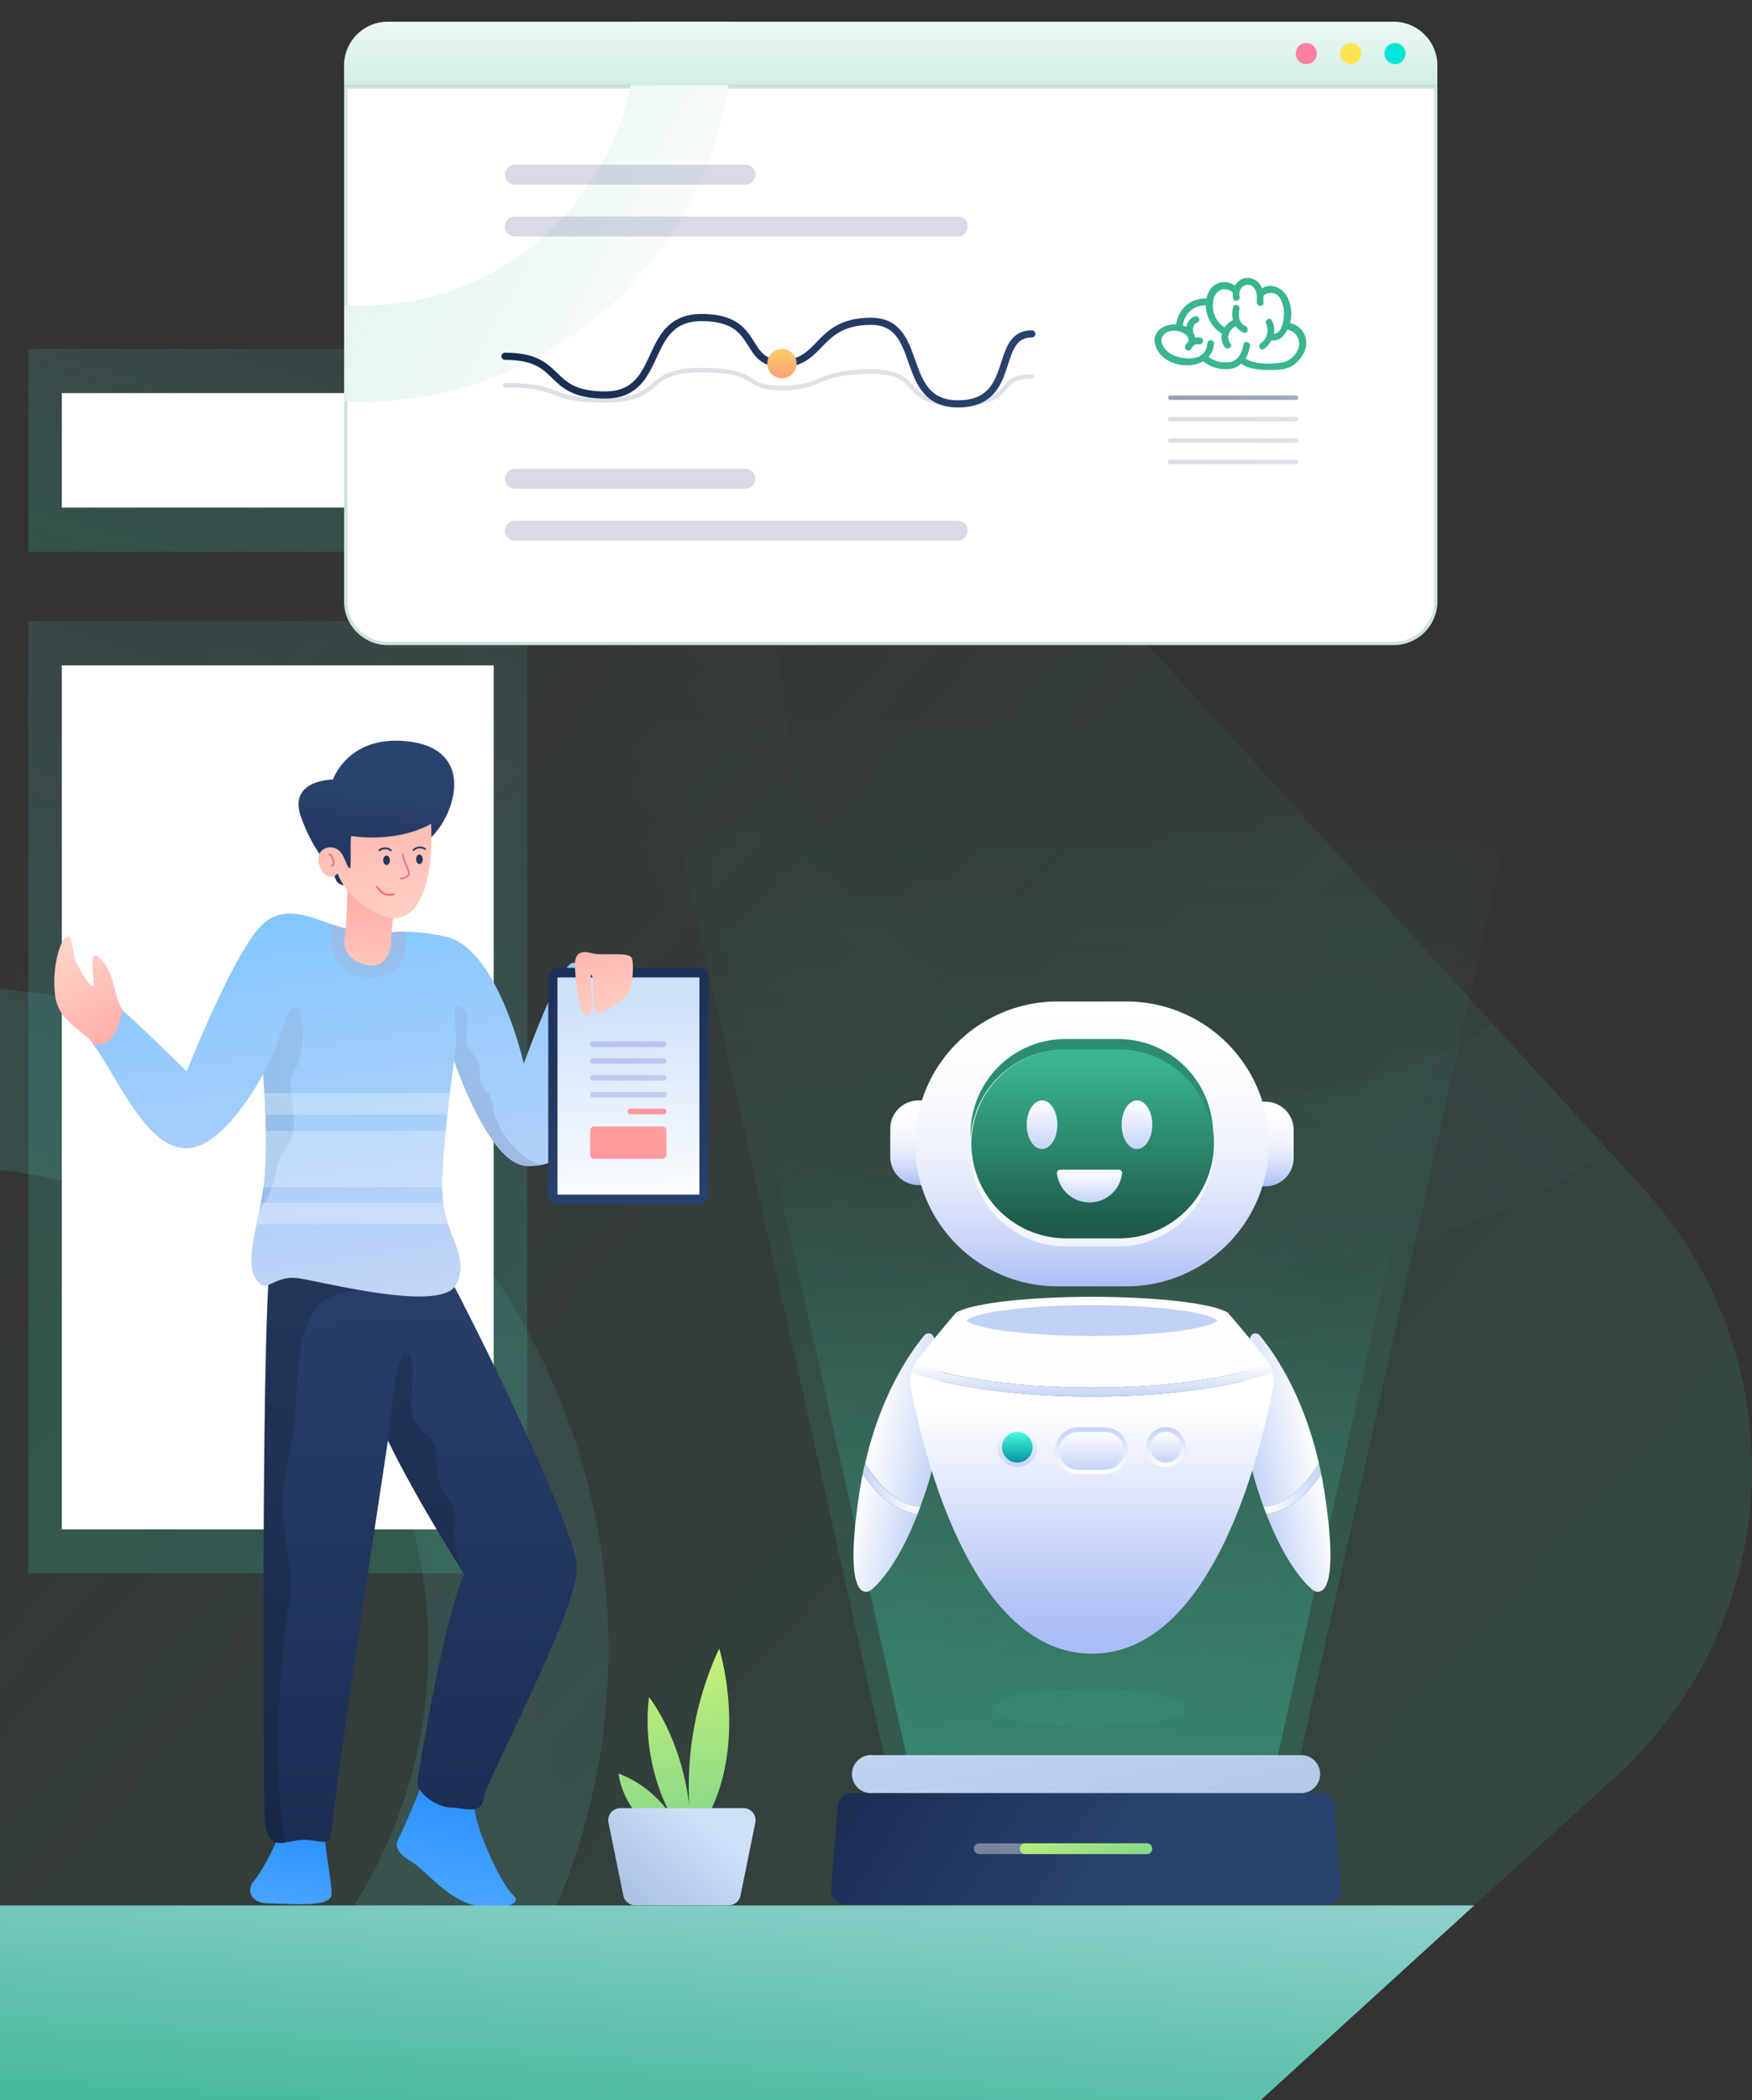 <svg id="Layer_1" data-name="Layer 1" xmlns="http://www.w3.org/2000/svg" xmlns:xlink="http://www.w3.org/1999/xlink" viewBox="0 0 529 634"><rect x="0" y="0" width="529" height="634" fill="#333333" stroke="none"/><defs><style>.cls-1,.cls-28,.cls-31,.cls-32,.cls-33,.cls-52,.cls-53,.cls-56,.cls-57,.cls-58,.cls-59{fill:none;}.cls-2{clip-path:url(#clip-path);}.cls-3,.cls-5,.cls-6,.cls-8{opacity:0.25;}.cls-24,.cls-3,.cls-45,.cls-5,.cls-52,.cls-56,.cls-57,.cls-58,.cls-59,.cls-6,.cls-8{isolation:isolate;}.cls-3{fill:url(#linear-gradient);}.cls-4{fill-opacity:0.1;fill:url(#linear-gradient-2);}.cls-5{fill:url(#linear-gradient-3);}.cls-6{fill:url(#linear-gradient-4);}.cls-7{fill:url(#linear-gradient-5);}.cls-8{fill:url(#linear-gradient-6);}.cls-9{fill:url(#linear-gradient-7);}.cls-10{fill:url(#linear-gradient-8);}.cls-11{fill:url(#linear-gradient-9);}.cls-12{fill:url(#linear-gradient-10);}.cls-13,.cls-24,.cls-45,.cls-52,.cls-57,.cls-58,.cls-59{opacity:0.15;}.cls-14{fill:url(#linear-gradient-11);}.cls-15{fill:url(#linear-gradient-12);}.cls-16{fill:url(#linear-gradient-13);}.cls-17{fill:url(#linear-gradient-14);}.cls-18{fill:url(#linear-gradient-15);}.cls-19{fill:url(#linear-gradient-16);}.cls-20{fill:url(#linear-gradient-17);}.cls-21{fill:url(#linear-gradient-18);}.cls-22{fill:url(#linear-gradient-19);}.cls-23{fill:url(#linear-gradient-20);}.cls-24{fill:#0000bf;}.cls-25{fill:url(#linear-gradient-21);}.cls-26{fill:url(#linear-gradient-22);}.cls-27{fill:url(#linear-gradient-23);}.cls-28{stroke:#e57a82;}.cls-28,.cls-31,.cls-32,.cls-33,.cls-52,.cls-53,.cls-56,.cls-57,.cls-58,.cls-59{stroke-linecap:round;stroke-linejoin:round;}.cls-28,.cls-31,.cls-32,.cls-33{stroke-width:0.54px;}.cls-29{fill:url(#linear-gradient-24);}.cls-30{fill:url(#linear-gradient-25);}.cls-31{stroke:url(#linear-gradient-26);}.cls-32{stroke:url(#linear-gradient-27);}.cls-33{stroke:#ff616d;}.cls-34{opacity:0.28;}.cls-35{fill:#fff;}.cls-36{fill:url(#linear-gradient-28);}.cls-37{fill:url(#linear-gradient-29);}.cls-38{fill:url(#linear-gradient-30);}.cls-39{fill:url(#linear-gradient-31);}.cls-40{opacity:0.38;}.cls-41{fill:url(#linear-gradient-32);}.cls-42{fill:url(#linear-gradient-33);}.cls-43{fill:url(#linear-gradient-34);}.cls-44{fill:url(#linear-gradient-35);}.cls-45{fill:#000060;}.cls-46{stroke:#cfe3dd;fill:url(#linear-gradient-36);}.cls-47{fill:url(#linear-gradient-37);}.cls-48{fill:url(#linear-gradient-38);}.cls-49{fill:#00e6d6;}.cls-50{fill:#ffe250;}.cls-51{fill:#ff7ea2;}.cls-52,.cls-56,.cls-57,.cls-58,.cls-59{stroke-width:1.35px;}.cls-52{stroke:url(#linear-gradient-39);}.cls-53{stroke-width:2.16px;stroke:url(#linear-gradient-40);}.cls-54{fill:url(#linear-gradient-41);}.cls-55{fill:url(#linear-gradient-42);}.cls-56{opacity:0.45;stroke:url(#linear-gradient-43);}.cls-57{stroke:url(#linear-gradient-44);}.cls-58{stroke:url(#linear-gradient-45);}.cls-59{stroke:url(#linear-gradient-46);}.cls-60{fill:#39b592;fill-opacity:0.12;}.cls-61{fill:url(#linear-gradient-47);}.cls-62{fill:url(#linear-gradient-48);}.cls-63{fill:url(#linear-gradient-49);}.cls-64{fill:url(#linear-gradient-50);}.cls-65{fill:url(#linear-gradient-51);}.cls-66{fill:url(#linear-gradient-52);}.cls-67{fill:url(#linear-gradient-53);}.cls-68{fill:url(#linear-gradient-54);}.cls-69{fill:#c2d1f7;}.cls-70{fill:url(#linear-gradient-55);}.cls-71{fill:url(#linear-gradient-56);}.cls-72{fill:url(#linear-gradient-57);}.cls-73{fill:url(#linear-gradient-58);}.cls-74{fill:url(#linear-gradient-59);}.cls-75{fill:url(#linear-gradient-60);}.cls-76{fill:url(#linear-gradient-61);}.cls-77{fill:url(#linear-gradient-62);}.cls-78{fill:url(#linear-gradient-63);}.cls-79{fill:url(#linear-gradient-64);}.cls-80{fill:url(#linear-gradient-65);}.cls-81{fill:url(#linear-gradient-66);}.cls-82{fill:#2c8d72;}.cls-83{fill:url(#linear-gradient-67);}.cls-84{fill:url(#linear-gradient-68);}.cls-85{fill:url(#linear-gradient-69);}</style><clipPath id="clip-path"><rect class="cls-1" width="529" height="634"/></clipPath><linearGradient id="linear-gradient" x1="457.17" y1="-22.74" x2="4.66" y2="384.88" gradientTransform="matrix(1, 0, 0, -1, 0, 633.28)" gradientUnits="userSpaceOnUse"><stop offset="0" stop-color="#39b592" stop-opacity="0.7"/><stop offset="1" stop-color="#39b592" stop-opacity="0"/></linearGradient><linearGradient id="linear-gradient-2" x1="587.02" y1="690.43" x2="249.6" y2="302.57" gradientTransform="matrix(1, 0, 0, -1, 0, 633.28)" gradientUnits="userSpaceOnUse"><stop offset="0" stop-color="#39b592"/><stop offset="1" stop-color="#83c7ff" stop-opacity="0"/></linearGradient><linearGradient id="linear-gradient-3" x1="-120.49" y1="74.66" x2="430.08" y2="348.74" xlink:href="#linear-gradient-2"/><linearGradient id="linear-gradient-4" x1="56.67" y1="214.87" x2="196.88" y2="663.92" xlink:href="#linear-gradient-2"/><linearGradient id="linear-gradient-5" x1="42.03" y1="-112.93" x2="101.98" y2="481.65" gradientTransform="matrix(1, 0, 0, -1, 0, 633.28)" gradientUnits="userSpaceOnUse"><stop offset="0" stop-color="#fff"/><stop offset="1" stop-color="#fff"/></linearGradient><linearGradient id="linear-gradient-6" x1="70.53" y1="451.5" x2="115.5" y2="605.89" xlink:href="#linear-gradient-2"/><linearGradient id="linear-gradient-7" x1="94.24" y1="409.09" x2="79.69" y2="532.82" xlink:href="#linear-gradient-5"/><linearGradient id="linear-gradient-8" x1="92.72" y1="86.22" x2="77.84" y2="12.72" gradientTransform="matrix(1, 0, 0, -1, 0, 633.28)" gradientUnits="userSpaceOnUse"><stop offset="0" stop-color="#248dff"/><stop offset="1" stop-color="#83c7ff"/></linearGradient><linearGradient id="linear-gradient-9" x1="144.04" y1="98.91" x2="123.75" y2="-1.21" xlink:href="#linear-gradient-8"/><linearGradient id="linear-gradient-10" x1="128.54" y1="45.55" x2="123.91" y2="287.04" gradientTransform="matrix(1, 0, 0, -1, 0, 633.28)" gradientUnits="userSpaceOnUse"><stop offset="0" stop-color="#192a4f"/><stop offset="1" stop-color="#2a4370"/></linearGradient><linearGradient id="linear-gradient-11" x1="17.29" y1="348.41" x2="48.37" y2="294.82" gradientTransform="matrix(1, 0, 0, -1, 0, 633.28)" gradientUnits="userSpaceOnUse"><stop offset="0" stop-color="#ffd5c7"/><stop offset="1" stop-color="#ff9093"/></linearGradient><linearGradient id="linear-gradient-12" x1="119.28" y1="240.33" x2="100.93" y2="359.69" gradientTransform="matrix(1, 0, 0, -1, 0, 633.28)" gradientUnits="userSpaceOnUse"><stop offset="0" stop-color="#c4d4f7"/><stop offset="1" stop-color="#83c7ff"/></linearGradient><linearGradient id="linear-gradient-13" x1="111.43" y1="363.6" x2="110.83" y2="308.02" gradientTransform="matrix(1, 0, 0, -1, 0, 633.28)" gradientUnits="userSpaceOnUse"><stop offset="0" stop-color="#a2b9e0"/><stop offset="1" stop-color="#83c7ff"/></linearGradient><linearGradient id="linear-gradient-14" x1="107.34" y1="341.9" x2="114.4" y2="399.24" xlink:href="#linear-gradient-10"/><linearGradient id="linear-gradient-15" x1="110.74" y1="327.13" x2="112.79" y2="390.5" xlink:href="#linear-gradient-11"/><linearGradient id="linear-gradient-16" x1="118.64" y1="346.39" x2="102.11" y2="444.31" xlink:href="#linear-gradient-11"/><linearGradient id="linear-gradient-17" x1="13.98" y1="289.02" x2="199.3" y2="314.85" xlink:href="#linear-gradient-13"/><linearGradient id="linear-gradient-18" x1="141.31" y1="282.3" x2="172.61" y2="361.25" xlink:href="#linear-gradient-13"/><linearGradient id="linear-gradient-19" x1="187.96" y1="365.87" x2="191.06" y2="259.91" xlink:href="#linear-gradient-10"/><linearGradient id="linear-gradient-20" x1="188.33" y1="329.7" x2="191.88" y2="267.89" gradientTransform="matrix(1, 0, 0, -1, 0, 633.28)" gradientUnits="userSpaceOnUse"><stop offset="0" stop-color="#cfe1f9"/><stop offset="1" stop-color="#fff"/></linearGradient><linearGradient id="linear-gradient-21" x1="186.81" y1="317.25" x2="210.85" y2="262.55" gradientTransform="matrix(1, 0, 0, -1, 0, 633.28)" gradientUnits="userSpaceOnUse"><stop offset="0" stop-color="#ffa99d"/><stop offset="1" stop-color="#ff719d"/></linearGradient><linearGradient id="linear-gradient-22" x1="193.2" y1="308.45" x2="178.93" y2="225.77" xlink:href="#linear-gradient-21"/><linearGradient id="linear-gradient-23" x1="187.59" y1="319.4" x2="170.72" y2="383.5" xlink:href="#linear-gradient-11"/><linearGradient id="linear-gradient-24" x1="116.58" y1="377.87" x2="116.94" y2="367.65" xlink:href="#linear-gradient-10"/><linearGradient id="linear-gradient-25" x1="126.51" y1="378.16" x2="126.87" y2="367.94" xlink:href="#linear-gradient-10"/><linearGradient id="linear-gradient-26" x1="116.17" y1="376.07" x2="116.34" y2="377.49" xlink:href="#linear-gradient-10"/><linearGradient id="linear-gradient-27" x1="126.73" y1="376.21" x2="126.43" y2="377.61" xlink:href="#linear-gradient-10"/><linearGradient id="linear-gradient-28" x1="333.35" y1="-1016.74" x2="329.82" y2="391.14" gradientTransform="matrix(1, 0, 0, -1, 0, 633.28)" gradientUnits="userSpaceOnUse"><stop offset="0" stop-color="#39b592"/><stop offset="1" stop-color="#39b592" stop-opacity="0.01"/></linearGradient><linearGradient id="linear-gradient-29" x1="275.83" y1="-105.98" x2="318.15" y2="276.43" xlink:href="#linear-gradient-28"/><linearGradient id="linear-gradient-30" x1="257.29" y1="119.71" x2="341.55" y2="65.87" xlink:href="#linear-gradient-10"/><linearGradient id="linear-gradient-31" x1="316.01" y1="159.5" x2="341.6" y2="26.78" gradientTransform="matrix(1, 0, 0, -1, 0, 633.28)" gradientUnits="userSpaceOnUse"><stop offset="0" stop-color="#cfe1f9"/><stop offset="1" stop-color="#a2b9e0"/></linearGradient><linearGradient id="linear-gradient-32" x1="368.91" y1="51.53" x2="298.02" y2="92.44" gradientTransform="matrix(1, 0, 0, -1, 0, 633.28)" gradientUnits="userSpaceOnUse"><stop offset="0" stop-color="#5fc793"/><stop offset="1" stop-color="#cdf577"/></linearGradient><linearGradient id="linear-gradient-33" x1="213.65" y1="52.18" x2="198.66" y2="136.43" xlink:href="#linear-gradient-32"/><linearGradient id="linear-gradient-34" x1="212.66" y1="83.55" x2="186.2" y2="51.78" xlink:href="#linear-gradient-31"/><linearGradient id="linear-gradient-35" x1="216.54" y1="-29.15" x2="229.37" y2="156.88" gradientTransform="matrix(1, 0, 0, -1, 0, 633.28)" gradientUnits="userSpaceOnUse"><stop offset="0" stop-color="#39b592"/><stop offset="1" stop-color="#d6e7ff"/></linearGradient><linearGradient id="linear-gradient-36" x1="408.02" y1="596.04" x2="48.1" y2="413.39" gradientTransform="matrix(1, 0, 0, -1, 0, 633.28)" gradientUnits="userSpaceOnUse"><stop offset="0.92" stop-color="#fff"/><stop offset="1" stop-color="#fff"/></linearGradient><linearGradient id="linear-gradient-37" x1="-507.56" y1="925.8" x2="229.87" y2="533.61" gradientTransform="matrix(1, 0, 0, -1, 0, 633.28)" gradientUnits="userSpaceOnUse"><stop offset="0" stop-color="#39b592" stop-opacity="0.31"/><stop offset="1" stop-color="#fff"/></linearGradient><linearGradient id="linear-gradient-38" x1="268.95" y1="503.65" x2="268.95" y2="639.5" gradientTransform="matrix(1, 0, 0, -1, 0, 633.28)" gradientUnits="userSpaceOnUse"><stop offset="0" stop-color="#39b592"/><stop offset="1" stop-color="#fff"/></linearGradient><linearGradient id="linear-gradient-39" x1="151.8" y1="516.46" x2="312.43" y2="516.46" xlink:href="#linear-gradient-10"/><linearGradient id="linear-gradient-40" x1="151.24" y1="524.4" x2="312.79" y2="524.4" xlink:href="#linear-gradient-10"/><linearGradient id="linear-gradient-41" x1="236.59" y1="530.18" x2="235.7" y2="518.28" gradientTransform="matrix(1, 0, 0, -1, 0, 633.28)" gradientUnits="userSpaceOnUse"><stop offset="0" stop-color="#ffd765"/><stop offset="1" stop-color="#f99f75"/></linearGradient><linearGradient id="linear-gradient-42" x1="372.46" y1="470.74" x2="369.81" y2="635.7" gradientTransform="matrix(1, 0, 0, -1, 0, 633.28)" gradientUnits="userSpaceOnUse"><stop offset="0" stop-color="#39b592"/><stop offset="1" stop-color="#39b592"/></linearGradient><linearGradient id="linear-gradient-43" x1="352.68" y1="513.21" x2="391.96" y2="513.21" xlink:href="#linear-gradient-10"/><linearGradient id="linear-gradient-44" x1="352.68" y1="506.74" x2="391.96" y2="506.74" xlink:href="#linear-gradient-10"/><linearGradient id="linear-gradient-45" x1="352.68" y1="500.26" x2="391.96" y2="500.26" xlink:href="#linear-gradient-10"/><linearGradient id="linear-gradient-46" x1="352.68" y1="493.8" x2="391.96" y2="493.8" xlink:href="#linear-gradient-10"/><linearGradient id="linear-gradient-47" x1="402.37" y1="171.28" x2="384.1" y2="167.59" gradientTransform="matrix(1, 0, 0, -1, 0, 633.28)" gradientUnits="userSpaceOnUse"><stop offset="0" stop-color="#fff"/><stop offset="1" stop-color="#c4d4f7"/></linearGradient><linearGradient id="linear-gradient-48" x1="395.01" y1="207.53" x2="375.09" y2="203.51" xlink:href="#linear-gradient-47"/><linearGradient id="linear-gradient-49" x1="399.39" y1="185.13" x2="380.94" y2="182.48" gradientTransform="matrix(1, 0, 0, -1, 0, 633.28)" gradientUnits="userSpaceOnUse"><stop offset="0" stop-color="#c4d4f7"/><stop offset="1" stop-color="#fff"/></linearGradient><linearGradient id="linear-gradient-50" x1="257.04" y1="171.28" x2="275.31" y2="167.59" xlink:href="#linear-gradient-47"/><linearGradient id="linear-gradient-51" x1="264.41" y1="207.53" x2="284.33" y2="203.51" xlink:href="#linear-gradient-47"/><linearGradient id="linear-gradient-52" x1="260.01" y1="185.13" x2="278.46" y2="182.49" xlink:href="#linear-gradient-49"/><linearGradient id="linear-gradient-53" x1="329.71" y1="240.98" x2="329.71" y2="73.98" gradientTransform="matrix(1, 0, 0, -1, 0, 633.28)" gradientUnits="userSpaceOnUse"><stop offset="0" stop-color="#fff"/><stop offset="0.23" stop-color="#fbfcfe"/><stop offset="0.45" stop-color="#f0f3fd"/><stop offset="0.65" stop-color="#dee5fb"/><stop offset="0.85" stop-color="#c4d0f8"/><stop offset="1" stop-color="#abbdf6"/></linearGradient><linearGradient id="linear-gradient-54" x1="329.71" y1="207.92" x2="329.71" y2="141.74" gradientTransform="matrix(1, 0, 0, -1, 0, 633.28)" gradientUnits="userSpaceOnUse"><stop offset="0" stop-color="#fff"/><stop offset="1" stop-color="#abbdf6"/></linearGradient><linearGradient id="linear-gradient-55" x1="329.71" y1="211.66" x2="329.71" y2="221.57" xlink:href="#linear-gradient-49"/><linearGradient id="linear-gradient-56" x1="307.17" y1="190.42" x2="307.17" y2="202.34" xlink:href="#linear-gradient-49"/><linearGradient id="linear-gradient-57" x1="307.17" y1="191.75" x2="307.17" y2="201" gradientTransform="matrix(1, 0, 0, -1, 0, 633.28)" gradientUnits="userSpaceOnUse"><stop offset="0" stop-color="#0093a2"/><stop offset="1" stop-color="#49fbdf"/></linearGradient><linearGradient id="linear-gradient-58" x1="329.58" y1="188.26" x2="329.58" y2="202.34" xlink:href="#linear-gradient-47"/><linearGradient id="linear-gradient-59" x1="329.58" y1="189.59" x2="329.58" y2="201" xlink:href="#linear-gradient-49"/><linearGradient id="linear-gradient-60" x1="351.98" y1="190.42" x2="351.98" y2="202.34" xlink:href="#linear-gradient-47"/><linearGradient id="linear-gradient-61" x1="351.98" y1="191.75" x2="351.98" y2="201" xlink:href="#linear-gradient-49"/><linearGradient id="linear-gradient-62" x1="380.88" y1="275.14" x2="380.88" y2="300.69" gradientTransform="matrix(1, 0, 0, -1, 0, 633.28)" gradientUnits="userSpaceOnUse"><stop offset="0" stop-color="#abbdf6"/><stop offset="0.17" stop-color="#c9d5f9"/><stop offset="0.35" stop-color="#e1e7fb"/><stop offset="0.53" stop-color="#f1f4fd"/><stop offset="0.74" stop-color="#fbfcfe"/><stop offset="1" stop-color="#fff"/></linearGradient><linearGradient id="linear-gradient-63" x1="278.54" y1="275.53" x2="278.54" y2="301.08" xlink:href="#linear-gradient-62"/><linearGradient id="linear-gradient-64" x1="329.71" y1="328.96" x2="329.71" y2="243.72" gradientTransform="matrix(1, 0, 0, -1, 0, 633.28)" gradientUnits="userSpaceOnUse"><stop offset="0" stop-color="#fff"/><stop offset="0.26" stop-color="#fbfcfe"/><stop offset="0.47" stop-color="#f1f4fd"/><stop offset="0.65" stop-color="#e1e7fb"/><stop offset="0.83" stop-color="#c9d5f9"/><stop offset="1" stop-color="#abbdf6"/></linearGradient><linearGradient id="linear-gradient-65" x1="329.71" y1="281.98" x2="329.71" y2="226.71" xlink:href="#linear-gradient-53"/><linearGradient id="linear-gradient-66" x1="329.95" y1="312.89" x2="329.95" y2="262.19" gradientTransform="matrix(1, 0, 0, -1, 0, 633.28)" gradientUnits="userSpaceOnUse"><stop offset="0" stop-color="#39b592"/><stop offset="1" stop-color="#1e5949"/></linearGradient><linearGradient id="linear-gradient-67" x1="343.29" y1="286.4" x2="343.29" y2="301.08" xlink:href="#linear-gradient-49"/><linearGradient id="linear-gradient-68" x1="314.63" y1="286.4" x2="314.63" y2="301.08" xlink:href="#linear-gradient-49"/><linearGradient id="linear-gradient-69" x1="328.96" y1="270.29" x2="328.96" y2="280.17" xlink:href="#linear-gradient-49"/></defs><g class="cls-2"><path class="cls-3" d="M488.07,536.08l-43,39.15L380.64,634H0V59.06L28.88,32.75A125.47,125.47,0,0,1,153.52,6.55,123.45,123.45,0,0,1,189.67,25.8c.22.17.45.33.68.52a125.34,125.34,0,0,1,15.81,14.6l7.54,8.26.45.5,5.53,6.06,8.77,9.61.9,1L234,71.41l23.79,26.08,6.27,6.88,13,14.21h0l69.49,76.2,21.59,23.66L398.69,252l39.6,43.42,5.43,5.95,7.1,7.78,34.7,38,10.72,11.75a125.43,125.43,0,0,1-8.16,177.21Z"/><path class="cls-4" d="M450.82,309.09q-4.94,3.17-10.15,5.87c-2.48,1.31-5,2.55-7.59,3.71A141.07,141.07,0,0,1,375.41,331H373.6q-3.3,0-6.56-.24a139.17,139.17,0,0,1-30.12-5.09h0a134.81,134.81,0,0,1-18-6.51A138.55,138.55,0,0,1,291,302.87,140.83,140.83,0,0,1,248.93,252a139.12,139.12,0,0,1-11.4-33.52,140.59,140.59,0,0,1-2.73-23.66c-.07-1.48-.08-3-.08-4.44a141.89,141.89,0,0,1,2.61-27.13c.41-2,.83-4,1.34-6,.53-2.23,1.12-4.42,1.78-6.6.58-2,1.23-4.06,1.92-6a139,139,0,0,1,16-32.2q2.72-4.09,5.71-7.95l-6.27-6.88L234,71.41l-4.64-5.08c-1.43,1.67-2.81,3.37-4.16,5.08a187.8,187.8,0,0,0-16.67,24.76A190.76,190.76,0,0,0,190.1,141.5c-.28,1-.53,2-.77,3s-.5,2-.73,3-.45,2-.65,3c-.46,2.18-.9,4.4-1.28,6.6-.17,1-.36,2-.5,3s-.32,2-.44,3-.29,2-.41,3a189.82,189.82,0,0,0-1.52,24.1c0,1.47,0,3,.07,4.44a190.43,190.43,0,0,0,30.31,99.09c3.09,4.79,6.38,9.45,9.89,13.94q4.4,5.67,9.24,11c.4.45.81.9,1.23,1.34h0c3.75,4.09,7.69,8,11.78,11.75,1.51,1.38,3,2.72,4.59,4a191.4,191.4,0,0,0,22.81,16.77A185,185,0,0,0,290,361.82c1.7.86,3.43,1.7,5.17,2.48A189.39,189.39,0,0,0,356.53,381c1.05.12,2.08.21,3.13.28q7.81.66,15.78.66c2.77,0,5.54-.07,8.27-.18.42,0,.82,0,1.23-.07a189.11,189.11,0,0,0,35.21-5c2.4-.57,4.81-1.18,7.18-1.87a190.25,190.25,0,0,0,58.23-27.66l-34.71-38Z"/><path class="cls-5" d="M159.2,401.65a190.67,190.67,0,0,0-10.14-16.46,198.13,198.13,0,0,0-14.67-18.94c-.93-1.06-1.86-2.11-2.8-3.14-1.44-1.58-2.9-3.13-4.4-4.65a191.66,191.66,0,0,0-18.85-17.06c-2.09-1.68-4.22-3.3-6.39-4.89-3.06-2.24-6.2-4.41-9.4-6.47-1.57-1-3.14-2-4.74-3-2.48-1.52-5-3-7.57-4.4a204.92,204.92,0,0,0-19.62-9.47,196.69,196.69,0,0,0-23.51-8.06q-9.06-2.52-18.46-4.15l-2-.36c-2.7-.45-5.42-.83-8.15-1.17s-5.67-.62-8.52-.87v54.65c2.86.3,5.71.7,8.52,1.21q5.15.84,10.15,2.1a144.48,144.48,0,0,1,58.81,29.89c.61.52,1.22,1,1.8,1.55s1.11,1,1.66,1.46a138.88,138.88,0,0,1,11.44,11.45,145.18,145.18,0,0,1,24.25,37.27,145.68,145.68,0,0,1,8.22,23.54c1.11,4.36,2,8.81,2.73,13.33a144.54,144.54,0,0,1,1.76,22.65,144.7,144.7,0,0,1-22.41,77.55A145.84,145.84,0,0,1,34.42,634h95.52a199.83,199.83,0,0,0,38.15-58.77,198.63,198.63,0,0,0,15.64-77.55,198.84,198.84,0,0,0-24.57-96Z"/><path class="cls-6" d="M159.21,187.56H8.54V475H159.21Z"/><path class="cls-7" d="M149.06,200.87H18.67V461.69H149.06Z"/><path class="cls-8" d="M159.21,105.35H8.54v61.22H159.21Z"/><path class="cls-9" d="M149.06,118.67H18.67v34.57H149.06Z"/><path class="cls-10" d="M98,553.21c.33,7.06,2.2,14.55,2.09,18.74s-14,2.64-19.21,2.64-6.61-4.08-4.18-6.84S83.88,556,85,551.54l13,1.65Z"/><path class="cls-11" d="M143,544.05c.44,8.72,9,25.69,12,28.12s-3.31,5-11.58,3.08-15-10.59-18.53-12.79-6.3-4.18-4.53-7.5,7.39-17,7.39-17L143,544Z"/><path class="cls-12" d="M79.92,548.64c.33,7.56,2.93,8.09,6.32,7.58,1.16-.18,2.41-.47,3.69-.67,5-.73,9,1.91,9.71-.73s.74-6.18,3.68-27.2c2.86-20.53,13.32-89.43,13.8-92.65l0-.13s7,15.09,23,40.3l.08.12c-6.33,13.67-13.53,58.37-14.12,62.19s5.89,8.25,10.3,8.25,8.82,2.49,9.71-3,28.38-56.75,28.09-69.4-32.95-77.62-38.69-88.07l-4.92-.69-48.46-6.81c-3.24,7.35-2.66,160.7-2.21,170.85Z"/><g class="cls-13"><path d="M79.92,548.64c.33,7.56,2.93,8.09,6.32,7.58-4.43-19.31-1.57-57.64.88-71.38,2.95-16.47-5-22.34-.3-43s.89-33.71,7.65-45.47c6.61-11.48,26.93-3.63,36.1-11.72L82.12,377.8c-3.25,7.35-2.66,160.71-2.21,170.85Z"/></g><path class="cls-14" d="M37.27,305.32c-3.16-4.55-2.35-11-6.61-15.58s-2.36,4.49-2.36,7.13-2.79-1.63-4.79-5.34-1.39-9.58-3.38-8.77-4.63,9.85-3.45,18.06,9.56,10.61,11.62,14.66,9.26,1.69,9.26,1.69l-.3-11.84Z"/><path class="cls-15" d="M28.3,315.46C36,326.2,44,346.05,55.81,346.64c7.72.39,15.49-9.41,19.93-16.19.1-.14.19-.28.27-.41,2.07-3.21,3.35-5.64,3.46-5.87,0,0,.2,2.31.4,5.87.11,1.87.23,4.09.3,6.48.06,1.58.12,3.21.14,4.88a119.11,119.11,0,0,1-.55,15.53c-.06.51-.13,1-.22,1.53-.22,1.56-.49,3.12-.78,4.66l-.42,2.09c-.3,1.51-.61,3-.9,4.39-1.41,6.89-2.46,12.86-.32,16.3,3.39,5.44,5.16-1.17,13.1,0s43.09,10.44,47.51,1.92c3.19-6.19-.09-11.36-2.38-18.2a34.64,34.64,0,0,1-1.54-6.49,19.48,19.48,0,0,1-.21-2.21c0-.75-.06-1.56-.06-2.45,0-4.64.46-10.92,1.06-17.05.16-1.65.33-3.29.51-4.88.25-2.3.5-4.49.74-6.48.69-5.74,1.28-9.86,1.28-9.86s1.45,4.36,3.86,9.86c.56,1.26,1.16,2.58,1.81,3.93,4.12,8.5,10,17.81,16.25,18a19.82,19.82,0,0,0,4.16-.26c7.65-1.33,8.79-7.87,10.69-21.06,2.21-15.28,9.85-27.34,9.85-32.33S177,290.37,173,290.66s-14.85,30.43-14.85,30.43-7.9-35.25-23.84-38.38a56.53,56.53,0,0,0-12.17-1.43c-4,.05-6.37.76-15.62-.49a35.19,35.19,0,0,1-6-1.62c-7.15-2.5-14.7-6.08-21.22-.13-8.38,7.64-22.94,44.39-22.94,44.39s-18.09-17.79-19.12-18.07-.88,10.58-9,10.14Z"/><path class="cls-16" d="M111,295c9.22.67,12.38-5.47,11.2-13.78-4,.06-6.37.76-15.62-.48a35.44,35.44,0,0,1-6-1.62C99.11,287.28,101.33,294.33,111,295Z"/><path class="cls-17" d="M130.25,252.75c7.48-7.39,12.89-26-6-28.79s-23.72,11.36-23.72,11.36-13.8,0-9.6,11.47,8.72,14.11,10.37,18.53,9.49,0,9.49,0Z"/><path class="cls-18" d="M119.39,272.25a94.68,94.68,0,0,0-1.34,13.48s-1.09,6.71-6.85,5.69-7.9-5.4-7.17-8.16,1-20.5,1-20.5Z"/><path class="cls-19" d="M130.16,248.68c.52,10.83-1,17.44-2.65,21.42s-4.41,7.06-8.67,7.06-14.3-5.81-16.88-13.52c-1.57,2.06-4.6,1.17-5.66-2.8s2.25-5.8,4.93-4.78,3.23,5.22,4.18,6,.12-6.76.63-9.67C121.22,254.44,130.16,248.68,130.16,248.68Z"/><path class="cls-20" d="M78.36,365.2c6.37-7.76,3.18-12.38,8.32-19.3S85.21,329.29,89,323s2.94-19.7,0-19.1-3.83,10-9.56,20.29c0,0,1.77,21,.3,32.78-.34,2.8-.87,5.57-1.41,8.28Z"/><path class="cls-21" d="M137.14,320.17s10.44,31.46,21.92,31.76a20.51,20.51,0,0,0,4.16-.26c-7.61-2.5-13.39-11.15-14.32-17.15-1.17-7.56-4.26-4.21-4-10.53s-4.57-5.43-4-11.47.3-7.8-2.35-8.69.15,8.1-1.47,16.33Z"/><path class="cls-22" d="M168.54,363.52h42.38a3,3,0,0,0,3-3V295.18a3,3,0,0,0-3-3H168.54a3,3,0,0,0-3,3v65.34A3,3,0,0,0,168.54,363.52Z"/><path class="cls-23" d="M168.49,360.64H211a.18.18,0,0,0,.18-.18V295.24a.17.17,0,0,0-.18-.17H168.49a.17.17,0,0,0-.17.17v65.22A.18.18,0,0,0,168.49,360.64Z"/><path class="cls-24" d="M179,316.07h21.4a.82.82,0,0,0,.83-.82.83.83,0,0,0-.83-.83H179a.83.83,0,0,0-.83.83A.82.82,0,0,0,179,316.07Z"/><path class="cls-24" d="M179,321.15h21.4a.83.83,0,0,0,0-1.66H179a.83.83,0,1,0,0,1.66Z"/><path class="cls-24" d="M179,326.22h21.4a.83.83,0,1,0,0-1.66H179a.83.83,0,0,0,0,1.66Z"/><path class="cls-24" d="M178.8,331.29h21.86a.6.6,0,0,0,.6-.6v-.46a.6.6,0,0,0-.6-.6H178.8a.6.6,0,0,0-.6.6v.46A.6.6,0,0,0,178.8,331.29Z"/><path class="cls-25" d="M190.34,336.36h10.09a.83.83,0,0,0,0-1.66H190.34a.83.83,0,1,0,0,1.66Z"/><path class="cls-26" d="M179.42,349.81H200a1.22,1.22,0,0,0,1.22-1.21v-7.33a1.22,1.22,0,0,0-1.22-1.22H179.42a1.22,1.22,0,0,0-1.22,1.22v7.33A1.22,1.22,0,0,0,179.42,349.81Z"/><path class="cls-27" d="M173.61,292c-.22-4.39,1.73-5.17,5.12-4.24s11.46-.68,12.09,1.64.17,6.74-.6,9.4-8.64,7.85-10.22,6.71-.45-10.63-1.38-11.22,1.38,12.5-1.36,12.28-3.53-12-3.66-14.58Z"/><path class="cls-28" d="M99.42,258c1.07,0,1.9,3.2.75,3.36"/><path class="cls-28" d="M121.62,258c.12,2,2.36,5.21,1.76,6.13s-2.35,1.1-2.35,1.1"/><path class="cls-29" d="M115.71,259.7c0,.8.46,1.44,1,1.44s1-.64,1-1.44-.46-1.43-1-1.43S115.71,258.91,115.71,259.7Z"/><path class="cls-30" d="M125.64,259.42c0,.79.46,1.43,1,1.43s1-.64,1-1.43-.46-1.44-1-1.44S125.64,258.62,125.64,259.42Z"/><path class="cls-31" d="M118,256.69a2.76,2.76,0,0,0-3.45,0"/><path class="cls-32" d="M124.88,256.59a2.75,2.75,0,0,1,3.43-.31"/><path class="cls-33" d="M118.86,269.93s-2.82,1.16-5-2.15"/><g class="cls-13"><path d="M140.16,475.15a27,27,0,0,1-3-15c.72-9.07-5.59-8.38-5.37-18.31s-4-7.72-6.61-12.78,1.33-19.19-2-20.51-4.64,12.35-6,26.32c0,0,7,15.09,23,40.3Z"/></g><g class="cls-34"><path class="cls-35" d="M79.56,358.45h54c0-4.65.46-10.93,1.06-17.05H80.32a117.38,117.38,0,0,1-.55,15.53c-.06.51-.13,1-.22,1.53Z"/></g><g class="cls-34"><path class="cls-35" d="M79.89,330c.1,1.88.23,4.1.3,6.49h54.92c.25-2.3.5-4.5.74-6.49h-56Z"/></g><g class="cls-34"><path class="cls-35" d="M75.74,330v.42A4.94,4.94,0,0,0,76,330Z"/></g><g class="cls-34"><path class="cls-35" d="M77.45,369.59h57.91a34.53,34.53,0,0,1-1.54-6.48h-55c-.14.7-.28,1.4-.41,2.09C78.06,366.71,77.75,368.17,77.45,369.59Z"/></g><path class="cls-36" d="M197.26,218.43h265l-69.63,311.4H266.91Z"/><path class="cls-37" d="M211.53,252H448L385.85,529.83H273.67Z"/><path class="cls-38" d="M257.2,541.29H398.66a4.32,4.32,0,0,1,4.3,4l1.94,25a4.31,4.31,0,0,1-4.3,4.65H255.26a4.32,4.32,0,0,1-4.31-4.65l2-25A4.32,4.32,0,0,1,257.2,541.29Z"/><path class="cls-39" d="M263.23,529.83H392.62a5.74,5.74,0,1,1,0,11.47H263.23a5.74,5.74,0,1,1,0-11.47Z"/><g class="cls-40"><path class="cls-35" d="M295.67,559.71h50.61a1.62,1.62,0,0,0,0-3.24H295.67a1.62,1.62,0,0,0,0,3.24Z"/></g><path class="cls-41" d="M309.57,559.71h36.71a1.62,1.62,0,0,0,0-3.24H309.57a1.62,1.62,0,0,0,0,3.24Z"/><path class="cls-42" d="M214,547.78c11.73-22.74,3.16-50.1,3.16-50.1a98.42,98.42,0,0,0-9,47.64c-2.48-21-12.2-33-12.2-33A61.28,61.28,0,0,0,202.58,548a33.47,33.47,0,0,0-15.79-12.59s.67,10.85,12.89,19L214,547.79Z"/><path class="cls-43" d="M187.32,545.84h37.15a3.66,3.66,0,0,1,3.59,4.4l-4.47,22a3.67,3.67,0,0,1-3.59,2.94H191.8a3.65,3.65,0,0,1-3.59-2.94l-4.48-22A3.67,3.67,0,0,1,187.32,545.84Z"/><path class="cls-44" d="M445.11,575.23,380.64,634H0V575.23Z"/><path class="cls-45" d="M225.05,160.18H155.5a3,3,0,0,0,0,6h69.55a3,3,0,0,0,0-6Z"/><path class="cls-45" d="M289.18,144.5H155.5a3,3,0,0,0,0,6.05H289.18a3,3,0,1,0,0-6.05Z"/><path class="cls-46" d="M433.51,26.28V181.53a12.72,12.72,0,0,1-12.73,12.73H117.12a12.73,12.73,0,0,1-12.73-12.73V26.28Z"/><path class="cls-47" d="M221,6.55H192.06c0,.91,0,1.83,0,2.74a81.51,81.51,0,0,1-1.66,16.5c0,.18-.07.36-.09.52a82.65,82.65,0,0,1-8.73,23.37c-1.15,2.08-2.39,4.1-3.74,6.06-.78,1.18-1.62,2.33-2.47,3.47-.68.91-1.39,1.81-2.11,2.69-.25.3-.53.62-.78.94h0c-.73.86-1.44,1.68-2.21,2.5a80.06,80.06,0,0,1-6.16,6.06c-.68.61-1.34,1.18-2,1.76a82.73,82.73,0,0,1-53,19.13h-1.15c-1.34,0-2.69-.07-4-.15v29c1.71.08,3.45.13,5.17.13a111.47,111.47,0,0,0,23.77-2.56l1.22-.25a111.21,111.21,0,0,0,25.14-9c.46-.22.91-.45,1.36-.69a112.17,112.17,0,0,0,41.66-37.29c1.06-1.59,2.09-3.21,3.06-4.84.25-.41.49-.81.7-1.22a104,104,0,0,0,5-9.62c.91-2,1.79-4,2.56-6.06a2.47,2.47,0,0,0,.19-.49,108.94,108.94,0,0,0,6.11-23.38A110.88,110.88,0,0,0,221,9.28c0-.91,0-1.83,0-2.74Z"/><path class="cls-48" d="M434,19.78v6H103.89v-6A13.23,13.23,0,0,1,117.12,6.55H420.78a13.22,13.22,0,0,1,12.72,9.62,12.68,12.68,0,0,1,.51,3.6Z"/><path class="cls-49" d="M424.39,16.17A3.18,3.18,0,1,1,421.22,13,3.16,3.16,0,0,1,424.39,16.17Z"/><path class="cls-50" d="M411,16.17A3.18,3.18,0,1,1,407.81,13,3.17,3.17,0,0,1,411,16.17Z"/><path class="cls-51" d="M397.59,16.17A3.18,3.18,0,1,1,394.41,13,3.17,3.17,0,0,1,397.59,16.17Z"/><path class="cls-45" d="M225.05,55.73H155.5a3,3,0,0,1,0-6h69.55a3,3,0,0,1,0,6Z"/><path class="cls-45" d="M289.18,71.4H155.5a3,3,0,0,1,0-6.05H289.18a3,3,0,1,1,0,6.05Z"/><path class="cls-45" d="M225.05,147.54H155.5a3,3,0,0,1,0-6h69.55a3,3,0,0,1,0,6Z"/><path class="cls-45" d="M289.18,163.2H155.5a3,3,0,0,1,0-6H289.18a3,3,0,1,1,0,6Z"/><path class="cls-52" d="M152.48,116.28c18.09,0,11.92,4.58,30.22,4.58s10.81-9.14,29.12-9.14,11.92,5.44,24.27,5.44,10.37-5,26.92-5,7.94,9.76,26.25,9.76,10.37-8.27,22.29-8.27"/><path class="cls-53" d="M152.48,107.55c18.09,0,11.92,11.69,30.22,11.69s10.81-23.38,29.12-23.38,11.92,13.89,24.27,13.89S246.46,97,263,97s7.94,24.92,26.25,24.92,10.37-21.12,22.29-21.12"/><path class="cls-54" d="M240.51,109.76a4.42,4.42,0,1,1-4.42-4.41A4.42,4.42,0,0,1,240.51,109.76Z"/><path class="cls-55" d="M394.33,102.53a6.11,6.11,0,0,0-4.82-5,11,11,0,0,0-.56-7.33c-1.46-3.57-5.58-4.84-7.87-3.13a4.85,4.85,0,0,0-3.13-3,4.32,4.32,0,0,0-1.46-.15,4.22,4.22,0,0,0-3.05,1.52,4.36,4.36,0,0,0-.54.78c-.25-.16-.52-.3-.77-.43a5.16,5.16,0,0,0-6.62,1.47,7.68,7.68,0,0,0-.69,1.17,7.44,7.44,0,0,0-.56,1.71,8.59,8.59,0,0,0-8.51,5.46,9.39,9.39,0,0,0-.63,2.31c-3.95-.12-8.14,2.53-5.9,7.33s9.7,6.4,14.06,3.82a10.84,10.84,0,0,0,8.6,2.23,6,6,0,0,0,2.88-1.5,10.9,10.9,0,0,0,4.33,1.62,29,29,0,0,0,3.87.28c2.85,0,5.92,0,8.15-1.92.24-.2.48-.43.7-.65a9.89,9.89,0,0,0,1.88-2.63A6.46,6.46,0,0,0,394.33,102.53Zm-2.7,3.58a7.77,7.77,0,0,1-1.39,1.74c-.15.13-.29.26-.45.38h0a6.24,6.24,0,0,1-3.3,1.31c-.48,0-1,.12-1.54.15-2.94.23-6.49.12-8.89-1.47a10.61,10.61,0,0,0,1.35-3.71c.22-1.27-1.72-1.81-1.95-.53-.46,2.57-1.68,5.24-4.68,5.41a9,9,0,0,1-5.87-1.63,6.54,6.54,0,0,0,1.63-4.08c.09-1.3-1.95-1.3-2,0-.33,5.43-6.92,5.18-10.61,3.38-2.27-1.1-4.87-4.49-1.86-6.6,1.91-1.35,6.78-.5,6.85,2.47a6.28,6.28,0,0,0-1,1.38,1,1,0,0,0,1.75,1c.56-.94,1.15-1.59,2.33-1.37s1.81-1.71.53-2a5.52,5.52,0,0,0-1.67,0,4.62,4.62,0,0,0-.62-1.58,1.22,1.22,0,0,0,0-.54,2.42,2.42,0,0,1,.57-2,1.44,1.44,0,0,1,.58-.37,1,1,0,0,0-.54-1.94A3.29,3.29,0,0,0,358.88,97a4.69,4.69,0,0,0-.68,1.68,7.18,7.18,0,0,0-1.07-.41,7.12,7.12,0,0,1,.48-1.81,6.53,6.53,0,0,1,6.48-4.24,10.12,10.12,0,0,0,4.52,8.31.91.91,0,0,0,.37.15,4.89,4.89,0,0,0,.82,4.11c.75,1,2.52,0,1.75-1-1.46-2-.45-4.2,1.56-5.29a5.41,5.41,0,0,0,2.4,1.92c1.21.49,1.73-1.46.54-2-2-.83-2.24-3.23-1.81-5.09.29-1.27-1.65-1.81-1.95-.53a8.09,8.09,0,0,0,0,3.82.88.88,0,0,0-.2.09,6.46,6.46,0,0,0-2.33,2.16.6.6,0,0,0-.13-.09,7.74,7.74,0,0,1-3.38-7.29c.17-3.58,3.27-5.49,6-3.15a5.23,5.23,0,0,0,.09,1.76c.25,1.26,2.21.73,1.94-.53-.35-1.68.66-3.7,2.6-3.59s2.72,2.31,2.61,4a.75.75,0,0,0,0,.22,5.66,5.66,0,0,0,0,1.17c.1,1.28,2.12,1.3,2,0,0-.27-.05-.72,0-1.15a2,2,0,0,0,0-.24,2.08,2.08,0,0,0,0-.25,1.58,1.58,0,0,1,.25-.69,3.32,3.32,0,0,1,2.82-.5c1.89.46,2.55,2.56,2.95,4.19a11.66,11.66,0,0,1-.28,5.21.9.9,0,0,0-.08.23c-.45,1.44-1.25,2.57-2.5,2.6a6.26,6.26,0,0,0-.61-4c-.57-1.18-2.32-.15-1.74,1a4.72,4.72,0,0,1-1.64,5.85c-1,.77,0,2.53,1,1.73a8.2,8.2,0,0,0,2.26-2.61c2.24.38,3.75-1.22,4.76-3.22a4.3,4.3,0,0,1,2.86,6.64Z"/><path class="cls-56" d="M353.35,120.07h37.93"/><path class="cls-57" d="M353.35,126.54h37.93"/><path class="cls-58" d="M353.35,133h37.93"/><path class="cls-59" d="M353.35,139.48h37.93"/></g><path class="cls-60" d="M329,521.29c16,0,29-2.55,29-5.69s-13-5.7-29-5.7-29,2.55-29,5.7S313,521.29,329,521.29Z"/><path class="cls-61" d="M383.68,456.88a11.5,11.5,0,0,1-1.31.2c7,18.08,14.16,23,14.16,23s8.68,6.29,3.57-28.42q-.51-3.45-1.16-6.64c-.76,1.09-1.62,2.24-2.57,3.37a28,28,0,0,1-7.87,6.71,17.23,17.23,0,0,1-4.82,1.79Z"/><path class="cls-62" d="M379.93,450.22c.52,1.61,1.05,3.15,1.58,4.6,4.46-.27,8.83-2.92,13.05-7.91a42.75,42.75,0,0,0,3.69-5.11c-4.92-21.45-14-34-17.91-38.69a1.64,1.64,0,0,0-2.83.58c-1.88,6.18-5.29,22.77,2.42,46.53Z"/><path class="cls-63" d="M381.51,454.82c.29.78.57,1.53.86,2.26a11.5,11.5,0,0,0,1.31-.2,17.23,17.23,0,0,0,4.82-1.79,28,28,0,0,0,7.87-6.71c.95-1.13,1.81-2.28,2.57-3.37q-.33-1.63-.69-3.21a42.75,42.75,0,0,1-3.69,5.11c-4.21,5-8.59,7.64-13,7.91Z"/><path class="cls-64" d="M275.73,456.88a12,12,0,0,0,1.32.2c-7,18.08-14.17,23-14.17,23s-8.67,6.29-3.56-28.42q.51-3.45,1.16-6.64a41.94,41.94,0,0,0,2.57,3.37,28.16,28.16,0,0,0,7.86,6.71,17.46,17.46,0,0,0,4.82,1.79Z"/><path class="cls-65" d="M279.49,450.22c-.53,1.61-1.06,3.15-1.59,4.6-4.45-.27-8.83-2.92-13-7.91a42.75,42.75,0,0,1-3.69-5.11c4.92-21.45,14-34,17.9-38.69a1.65,1.65,0,0,1,2.84.58c1.88,6.18,5.29,22.77-2.42,46.53Z"/><path class="cls-66" d="M277.9,454.82c-.28.78-.57,1.53-.85,2.26a12,12,0,0,1-1.32-.2,17.46,17.46,0,0,1-4.82-1.79,28,28,0,0,1-7.86-6.71c-1-1.13-1.82-2.28-2.58-3.37q.33-1.63.69-3.21a44.06,44.06,0,0,0,3.7,5.11c4.21,5,8.58,7.64,13,7.91Z"/><path class="cls-67" d="M329.71,418.91c21.52,0,41.39-2.68,53.45-7.2l-.21-.38-4.79-6.27-6.47-7.7-.87-1c-4-2.78-20.88-4.87-41.11-4.87s-37.12,2.09-41.11,4.87l-.87,1-6.47,7.7-4.79,6.27c-.07.13-.15.25-.21.38C288.32,416.23,308.19,418.91,329.71,418.91Z"/><path class="cls-68" d="M275.11,419.22c3.24,17.16,17.63,80,54.6,80s51.36-62.85,54.6-80a11.66,11.66,0,0,0-.16-5c-12.36,4.64-32.6,7.39-54.44,7.39s-42.08-2.75-54.43-7.39a11.5,11.5,0,0,0-.17,5Z"/><path class="cls-69" d="M291.77,398.64c3.12,2.65,18.92,4.67,37.94,4.67s34.82-2,37.94-4.67C364.53,396,348.73,394,329.71,394S294.89,396,291.77,398.64Z"/><path class="cls-70" d="M275.27,414.23c12.35,4.64,32.6,7.39,54.44,7.39s42.08-2.75,54.43-7.39a11.06,11.06,0,0,0-1-2.52c-12.06,4.52-31.93,7.2-53.45,7.2s-41.4-2.68-53.45-7.2A11.58,11.58,0,0,0,275.27,414.23Z"/><path class="cls-71" d="M307.17,442.85a6,6,0,1,0-6-6A6,6,0,0,0,307.17,442.85Z"/><path class="cls-72" d="M311.79,436.9a4.62,4.62,0,1,1-4.62-4.63A4.62,4.62,0,0,1,311.79,436.9Z"/><path class="cls-73" d="M333.6,445a7,7,0,0,0,0-14.08h-8.05a7,7,0,0,0,0,14.08Z"/><path class="cls-74" d="M319.85,438h0a5.7,5.7,0,0,0,5.7,5.7h8.05a5.71,5.71,0,0,0,5.71-5.7h0a5.71,5.71,0,0,0-5.71-5.71h-8.05A5.71,5.71,0,0,0,319.85,438Z"/><path class="cls-75" d="M352,442.85a6,6,0,1,0-6-6A6,6,0,0,0,352,442.85Z"/><path class="cls-76" d="M352,441.52a4.63,4.63,0,1,0-4.62-4.62A4.62,4.62,0,0,0,352,441.52Z"/><path class="cls-77" d="M371.15,341.12v8.48a8.53,8.53,0,0,0,8.53,8.53h2.39a8.53,8.53,0,0,0,8.54-8.53v-8.48a8.54,8.54,0,0,0-8.54-8.54h-2.39A8.54,8.54,0,0,0,371.15,341.12Z"/><path class="cls-78" d="M268.81,340.74v8.47a8.53,8.53,0,0,0,8.53,8.54h2.39a8.54,8.54,0,0,0,8.54-8.54v-8.47a8.54,8.54,0,0,0-8.54-8.54h-2.39A8.53,8.53,0,0,0,268.81,340.74Z"/><path class="cls-79" d="M319.3,388.33h20.82a43,43,0,0,0,0-86H319.3a43,43,0,0,0,0,86Z"/><path class="cls-80" d="M293.06,347.69c0-.53,0-1.05,0-1.57a28.66,28.66,0,0,0,28.53,27h16.16a28.66,28.66,0,0,0,28.52-27c0,.52,0,1,0,1.57a28.65,28.65,0,0,1-28.56,28.57H321.63A28.66,28.66,0,0,1,293.06,347.69Z"/><path class="cls-81" d="M293.35,343.72a28.66,28.66,0,0,1,28.52-27H338a28.66,28.66,0,0,1,28.53,27c0,.51,0,1,0,1.56A28.66,28.66,0,0,1,338,373.85H321.87a28.65,28.65,0,0,1-28.56-28.57C293.31,344.76,293.32,344.23,293.35,343.72Z"/><path class="cls-82" d="M293.06,342.23c0,.53,0,1,0,1.57a28.66,28.66,0,0,1,28.53-27h16.16a28.66,28.66,0,0,1,28.52,27c0-.52,0-1,0-1.57a28.65,28.65,0,0,0-28.56-28.57H321.63A28.66,28.66,0,0,0,293.06,342.23Z"/><path class="cls-83" d="M343.29,346.88c2.56,0,4.63-3.29,4.63-7.34s-2.07-7.34-4.63-7.34-4.62,3.29-4.62,7.34S340.74,346.88,343.29,346.88Z"/><path class="cls-84" d="M314.63,346.88c2.55,0,4.63-3.29,4.63-7.34s-2.08-7.34-4.63-7.34-4.62,3.29-4.62,7.34S312.08,346.88,314.63,346.88Z"/><path class="cls-85" d="M320.15,353.1a1,1,0,0,0-1,1.11,9.88,9.88,0,0,0,19.64,0,1,1,0,0,0-1-1.11Z"/></svg>